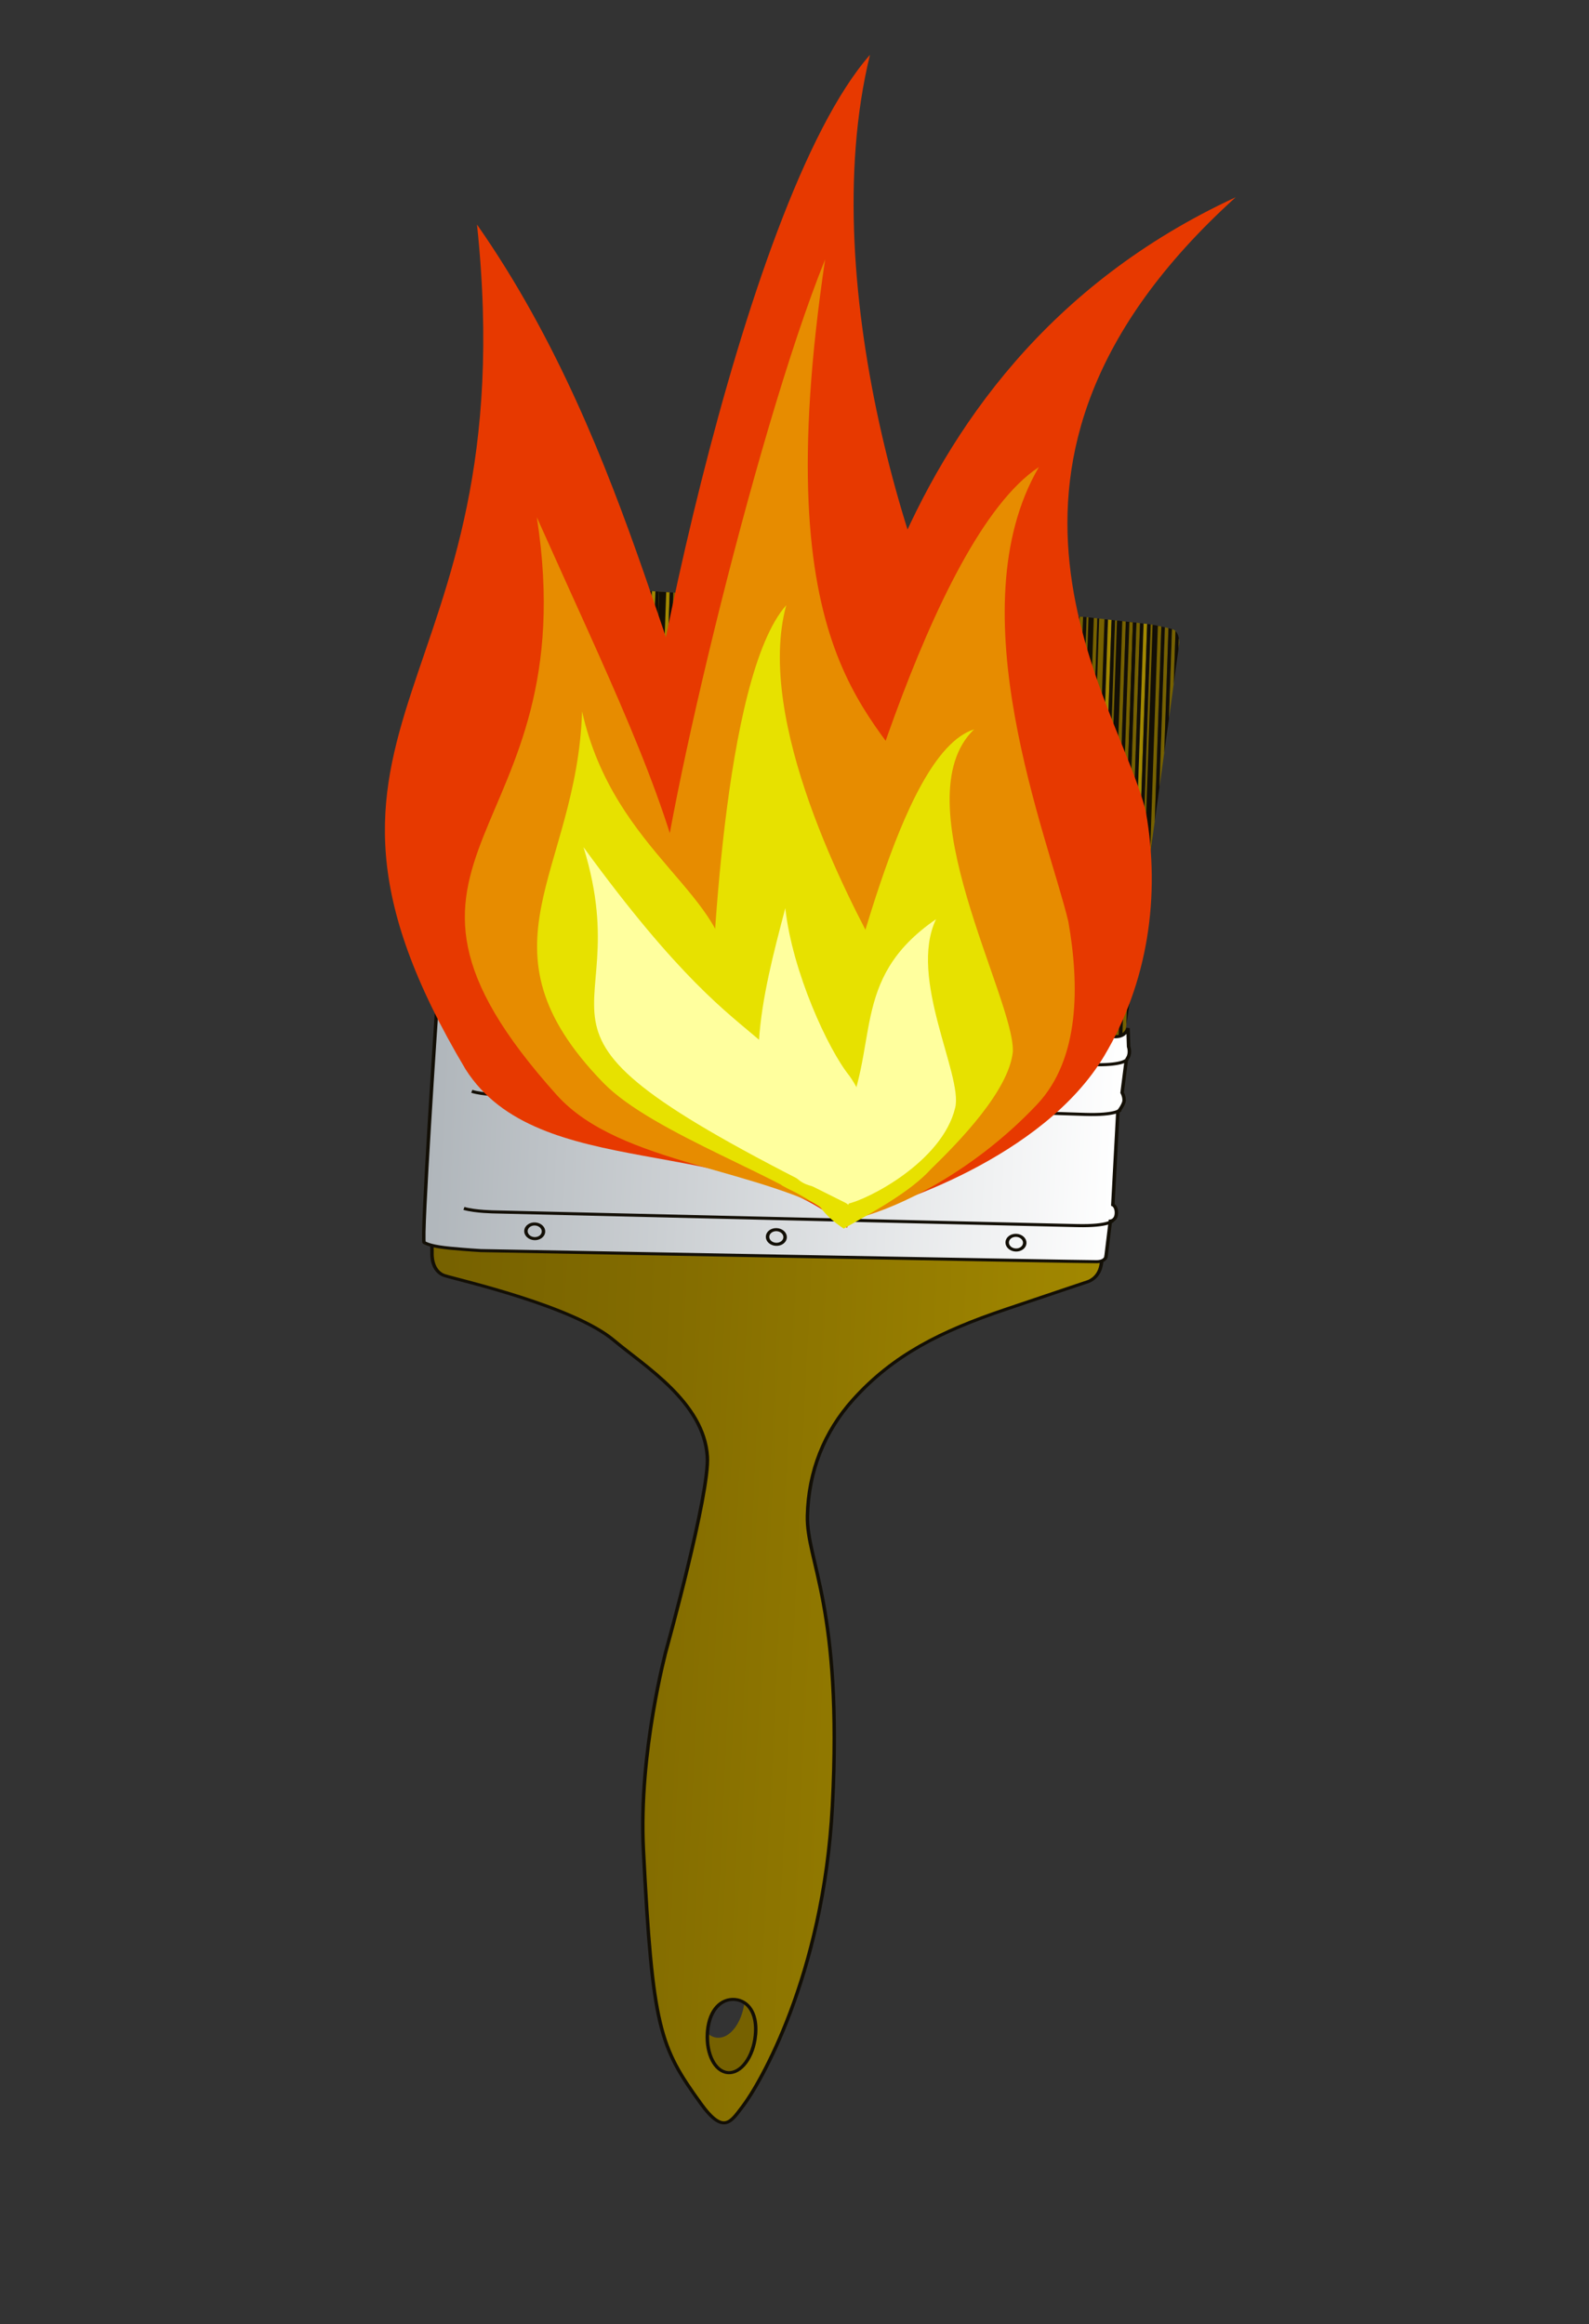 <?xml version="1.0"?><svg width="168.683" height="246.628" xmlns="http://www.w3.org/2000/svg" xmlns:xlink="http://www.w3.org/1999/xlink">
 <rect width="100%" height="100%" fill="#333333" stroke="none"/>
 <title>Flaming brush</title>
 <defs>
  <linearGradient id="linearGradient2165">
   <stop offset="0" id="stop2167" stop-opacity="0.579" stop-color="#b5c5cd"/>
   <stop offset="1" id="stop2169" stop-opacity="0.09" stop-color="#b5c5cd"/>
  </linearGradient>
  <symbol id="svg_39" viewBox="0 0 210.25 498.621" xmlns:xlink="http://www.w3.org/1999/xlink">
   <g id="svg_1">
    <g id="svg_2">
     <g id="svg_3">
      <defs>
       <path id="svg_38" d="m10,357.105l-1,11.5c0,0 -9,120.75 -9,121.75s0.5,3.75 2,4.25s6.5,1.25 6.5,1.25l18.75,1.25c0,0 26.75,0 29.5,-0.25s147.25,1.75 147.25,1.75s2.5,0.25 4.25,-1.25s2,-3.75 2,-6.25s-0.5,-18.25 -0.5,-18.25l-0.25,-1.25l-4,-116.25l-195.5,1.75z"/>
      </defs>
      <clipPath id="svg_37">
       <use id="svg_4" xlink:href="#svg_38"/>
      </clipPath>
      <g id="svg_5" clip-path="url(#svg_37)">
       <rect id="svg_6" x="183.189" y="353.921" transform="matrix(-1 0.018 -0.018 -1 412.906 851.854)" fill="none" width="39.075" height="147.623"/>
       <g id="svg_7">
        <polygon id="svg_8" fill="none" points="184.484,501.875 223.554,501.191 220.97,353.591 181.9,354.274      "/>
        <g id="svg_9">
         <polygon id="svg_10" fill="none" points="181.9,354.274 220.97,353.591 223.554,501.191 184.484,501.875       "/>
         <line id="svg_11" fill="none" stroke="#130F06" stroke-width="1" x1="223.051" y1="501.011" x2="220.471" y2="353.6"/>
         <line id="svg_12" fill="none" stroke="#766100" stroke-width="1" x1="222.022" y1="501.218" x2="219.442" y2="353.807"/>
         <line id="svg_13" fill="none" stroke="#130F06" stroke-width="1.999" x1="220.993" y1="501.047" x2="218.412" y2="353.636"/>
         <line id="svg_14" fill="none" stroke="#766100" stroke-width="1" x1="219.965" y1="501.254" x2="217.385" y2="353.843"/>
         <line id="svg_15" fill="none" stroke="#130F06" stroke-width="1" x1="218.936" y1="501.083" x2="216.354" y2="353.672"/>
         <line id="svg_16" fill="none" stroke="#766100" stroke-width="1.999" x1="217.908" y1="501.29" x2="215.328" y2="353.879"/>
         <line id="svg_17" fill="none" stroke="#130F06" stroke-width="1" x1="216.877" y1="501.119" x2="214.297" y2="353.708"/>
         <line id="svg_18" fill="none" stroke="#A28800" stroke-width="1" x1="215.851" y1="501.326" x2="213.27" y2="353.914"/>
         <line id="svg_19" fill="none" stroke="#130F06" stroke-width="1" x1="214.82" y1="501.155" x2="212.24" y2="353.743"/>
         <line id="svg_20" fill="none" stroke="#766100" stroke-width="1" x1="213.791" y1="501.362" x2="211.211" y2="353.95"/>
         <line id="svg_21" fill="none" stroke="#130F06" stroke-width="1.999" x1="212.763" y1="501.191" x2="210.183" y2="353.779"/>
         <line id="svg_22" fill="none" stroke="#766100" stroke-width="1" x1="211.733" y1="501.398" x2="209.153" y2="353.986"/>
         <line id="svg_23" fill="none" stroke="#130F06" stroke-width="2.999" x1="209.705" y1="501.244" x2="207.125" y2="353.833"/>
         <line id="svg_24" fill="none" stroke="#766100" stroke-width="1" x1="209.676" y1="501.434" x2="207.096" y2="354.022"/>
         <line id="svg_25" fill="none" stroke="#130F06" stroke-width="1" x1="208.646" y1="501.263" x2="206.066" y2="353.852"/>
         <line id="svg_26" fill="none" stroke="#766100" stroke-width="1" x1="207.619" y1="501.47" x2="205.039" y2="354.059"/>
         <line id="svg_27" fill="none" stroke="#130F06" stroke-width="1" x1="206.589" y1="501.299" x2="204.008" y2="353.888"/>
         <line id="svg_28" fill="none" stroke="#A28800" stroke-width="1" x1="205.562" y1="501.506" x2="202.981" y2="354.095"/>
         <line id="svg_29" fill="none" stroke="#130F06" stroke-width="1" x1="204.531" y1="501.335" x2="201.951" y2="353.924"/>
         <line id="svg_30" fill="none" stroke="#766100" stroke-width="1" x1="203.504" y1="501.542" x2="200.923" y2="354.131"/>
         <line id="svg_31" fill="none" stroke="#130F06" stroke-width="1.999" x1="202.474" y1="501.371" x2="199.894" y2="353.96"/>
         <line id="svg_32" fill="none" stroke="#766100" stroke-width="1" x1="201.446" y1="501.578" x2="198.865" y2="354.167"/>
         <line id="svg_33" fill="none" stroke="#130F06" stroke-width="1" x1="200.416" y1="501.407" x2="197.836" y2="353.996"/>
         <line id="svg_34" fill="none" stroke="#766100" stroke-width="1" x1="199.389" y1="501.614" x2="196.809" y2="354.203"/>
         <line id="svg_41" fill="none" stroke="#130F06" stroke-width="1" x1="198.358" y1="501.443" x2="195.778" y2="354.031"/>
         <line id="svg_42" fill="none" stroke="#766100" stroke-width="1" x1="197.331" y1="501.65" x2="194.751" y2="354.238"/>
         <line id="svg_43" fill="none" stroke="#130F06" stroke-width="1" x1="196.301" y1="501.479" x2="193.721" y2="354.067"/>
         <line id="svg_44" fill="none" stroke="#766100" stroke-width="1" x1="195.273" y1="501.687" x2="192.693" y2="354.274"/>
         <line id="svg_45" fill="none" stroke="#130F06" stroke-width="1.999" x1="194.243" y1="501.516" x2="191.663" y2="354.104"/>
         <line id="svg_46" fill="none" stroke="#766100" stroke-width="1" x1="193.215" y1="501.723" x2="190.635" y2="354.311"/>
         <line id="svg_47" fill="none" stroke="#130F06" stroke-width="1" x1="192.186" y1="501.551" x2="189.605" y2="354.14"/>
         <line id="svg_48" fill="none" stroke="#A28800" stroke-width="1" x1="191.157" y1="501.758" x2="188.576" y2="354.347"/>
         <line id="svg_49" fill="none" stroke="#130F06" stroke-width="1" x1="190.127" y1="501.587" x2="187.547" y2="354.176"/>
         <line id="svg_50" fill="none" stroke="#766100" stroke-width="1" x1="189.1" y1="501.794" x2="186.52" y2="354.383"/>
         <line id="svg_51" fill="none" stroke="#130F06" stroke-width="2.999" x1="188.069" y1="501.623" x2="185.489" y2="354.212"/>
         <line id="svg_52" fill="none" stroke="#A28800" stroke-width="1" x1="187.042" y1="501.83" x2="184.462" y2="354.419"/>
         <line id="svg_53" fill="none" stroke="#130F06" stroke-width="1" x1="186.012" y1="501.659" x2="183.432" y2="354.248"/>
         <line id="svg_54" fill="none" stroke="#766100" stroke-width="1" x1="184.984" y1="501.866" x2="182.404" y2="354.455"/>
        </g>
       </g>
      </g>
      <g id="svg_55" clip-path="url(#svg_37)">
       <rect id="svg_56" x="144.12" y="354.605" transform="matrix(-1 0.018 -0.018 -1 334.785 853.904)" fill="none" width="39.075" height="147.623"/>
       <g id="svg_57">
        <polygon id="svg_58" fill="none" points="145.415,502.559 184.484,501.875 181.9,354.274 142.831,354.958      "/>
        <g id="svg_59">
         <polygon id="svg_60" fill="none" points="142.831,354.958 181.9,354.274 184.484,501.875 145.415,502.559       "/>
         <line id="svg_61" fill="none" stroke="#130F06" stroke-width="1" x1="183.981" y1="501.694" x2="181.401" y2="354.283"/>
         <line id="svg_62" fill="none" stroke="#766100" stroke-width="1" x1="182.953" y1="501.901" x2="180.373" y2="354.49"/>
         <line id="svg_63" fill="none" stroke="#130F06" stroke-width="1.999" x1="181.924" y1="501.73" x2="179.343" y2="354.319"/>
         <line id="svg_64" fill="none" stroke="#766100" stroke-width="1" x1="180.896" y1="501.938" x2="178.315" y2="354.526"/>
         <line id="svg_65" fill="none" stroke="#130F06" stroke-width="1" x1="179.866" y1="501.767" x2="177.285" y2="354.355"/>
         <line id="svg_66" fill="none" stroke="#766100" stroke-width="1.999" x1="178.839" y1="501.974" x2="176.259" y2="354.562"/>
         <line id="svg_67" fill="none" stroke="#130F06" stroke-width="1" x1="177.808" y1="501.803" x2="175.228" y2="354.392"/>
         <line id="svg_68" fill="none" stroke="#A28800" stroke-width="1" x1="176.781" y1="502.01" x2="174.2" y2="354.598"/>
         <line id="svg_69" fill="none" stroke="#130F06" stroke-width="1" x1="175.751" y1="501.839" x2="173.171" y2="354.427"/>
         <line id="svg_70" fill="none" stroke="#766100" stroke-width="1" x1="174.722" y1="502.046" x2="172.142" y2="354.634"/>
         <line id="svg_71" fill="none" stroke="#130F06" stroke-width="1.999" x1="173.693" y1="501.875" x2="171.113" y2="354.463"/>
         <line id="svg_72" fill="none" stroke="#766100" stroke-width="1" x1="172.664" y1="502.082" x2="170.084" y2="354.67"/>
         <line id="svg_73" fill="none" stroke="#130F06" stroke-width="2.999" x1="170.636" y1="501.928" x2="168.056" y2="354.517"/>
         <line id="svg_74" fill="none" stroke="#766100" stroke-width="1" x1="170.606" y1="502.117" x2="168.026" y2="354.706"/>
         <line id="svg_75" fill="none" stroke="#130F06" stroke-width="1" x1="169.577" y1="501.946" x2="166.997" y2="354.535"/>
         <line id="svg_76" fill="none" stroke="#766100" stroke-width="1" x1="168.55" y1="502.153" x2="165.97" y2="354.742"/>
         <line id="svg_77" fill="none" stroke="#130F06" stroke-width="1" x1="167.52" y1="501.982" x2="164.938" y2="354.571"/>
         <line id="svg_78" fill="none" stroke="#A28800" stroke-width="1" x1="166.492" y1="502.189" x2="163.912" y2="354.778"/>
         <line id="svg_79" fill="none" stroke="#130F06" stroke-width="1" x1="165.462" y1="502.019" x2="162.882" y2="354.607"/>
         <line id="svg_80" fill="none" stroke="#766100" stroke-width="1" x1="164.435" y1="502.226" x2="161.854" y2="354.814"/>
         <line id="svg_81" fill="none" stroke="#130F06" stroke-width="1.999" x1="163.404" y1="502.055" x2="160.824" y2="354.644"/>
         <line id="svg_82" fill="none" stroke="#766100" stroke-width="1" x1="162.377" y1="502.262" x2="159.796" y2="354.851"/>
         <line id="svg_83" fill="none" stroke="#130F06" stroke-width="1" x1="161.347" y1="502.091" x2="158.767" y2="354.68"/>
         <line id="svg_84" fill="none" stroke="#766100" stroke-width="1" x1="160.319" y1="502.298" x2="157.739" y2="354.887"/>
         <line id="svg_85" fill="none" stroke="#130F06" stroke-width="1" x1="159.289" y1="502.127" x2="156.709" y2="354.715"/>
         <line id="svg_86" fill="none" stroke="#766100" stroke-width="1" x1="158.262" y1="502.334" x2="155.682" y2="354.922"/>
         <line id="svg_87" fill="none" stroke="#130F06" stroke-width="1" x1="157.231" y1="502.163" x2="154.651" y2="354.751"/>
         <line id="svg_88" fill="none" stroke="#766100" stroke-width="1" x1="156.204" y1="502.37" x2="153.624" y2="354.958"/>
         <line id="svg_89" fill="none" stroke="#130F06" stroke-width="1.999" x1="155.174" y1="502.199" x2="152.594" y2="354.787"/>
         <line id="svg_90" fill="none" stroke="#766100" stroke-width="1" x1="154.146" y1="502.406" x2="151.565" y2="354.994"/>
         <line id="svg_91" fill="none" stroke="#130F06" stroke-width="1" x1="153.116" y1="502.234" x2="150.536" y2="354.823"/>
         <line id="svg_92" fill="none" stroke="#A28800" stroke-width="1" x1="152.088" y1="502.441" x2="149.507" y2="355.03"/>
         <line id="svg_93" fill="none" stroke="#130F06" stroke-width="1" x1="151.058" y1="502.271" x2="148.478" y2="354.859"/>
         <line id="svg_94" fill="none" stroke="#766100" stroke-width="1" x1="150.03" y1="502.478" x2="147.45" y2="355.066"/>
         <line id="svg_95" fill="none" stroke="#130F06" stroke-width="2.999" x1="149" y1="502.307" x2="146.42" y2="354.896"/>
         <line id="svg_96" fill="none" stroke="#A28800" stroke-width="1" x1="147.973" y1="502.514" x2="145.393" y2="355.103"/>
         <line id="svg_97" fill="none" stroke="#130F06" stroke-width="1" x1="146.942" y1="502.343" x2="144.362" y2="354.932"/>
         <line id="svg_98" fill="none" stroke="#766100" stroke-width="1" x1="145.915" y1="502.55" x2="143.335" y2="355.139"/>
        </g>
       </g>
      </g>
      <g id="svg_99" clip-path="url(#svg_37)">
       <rect id="svg_100" x="105.051" y="355.288" transform="matrix(-1 0.018 -0.018 -1 256.665 855.955)" fill="none" width="39.075" height="147.623"/>
       <g id="svg_101">
        <polygon id="svg_102" fill="none" points="106.346,503.242 145.415,502.559 142.831,354.958 103.762,355.642      "/>
        <g id="svg_103">
         <polygon id="svg_104" fill="none" points="103.762,355.642 142.831,354.958 145.415,502.559 106.346,503.242       "/>
         <line id="svg_105" fill="none" stroke="#130F06" stroke-width="1" x1="144.912" y1="502.378" x2="142.332" y2="354.967"/>
         <line id="svg_106" fill="none" stroke="#766100" stroke-width="1" x1="143.884" y1="502.585" x2="141.304" y2="355.174"/>
         <line id="svg_107" fill="none" stroke="#130F06" stroke-width="1.999" x1="142.854" y1="502.414" x2="140.273" y2="355.003"/>
         <line id="svg_108" fill="none" stroke="#766100" stroke-width="1" x1="141.826" y1="502.621" x2="139.246" y2="355.21"/>
         <line id="svg_109" fill="none" stroke="#130F06" stroke-width="1" x1="140.797" y1="502.45" x2="138.216" y2="355.039"/>
         <line id="svg_110" fill="none" stroke="#766100" stroke-width="1.999" x1="139.77" y1="502.657" x2="137.189" y2="355.246"/>
         <line id="svg_111" fill="none" stroke="#130F06" stroke-width="1" x1="138.738" y1="502.486" x2="136.158" y2="355.075"/>
         <line id="svg_112" fill="none" stroke="#A28800" stroke-width="1" x1="137.712" y1="502.693" x2="135.131" y2="355.281"/>
         <line id="svg_113" fill="none" stroke="#130F06" stroke-width="1" x1="136.682" y1="502.522" x2="134.102" y2="355.11"/>
         <line id="svg_114" fill="none" stroke="#766100" stroke-width="1" x1="135.652" y1="502.729" x2="133.072" y2="355.317"/>
         <line id="svg_115" fill="none" stroke="#130F06" stroke-width="1.999" x1="134.624" y1="502.559" x2="132.044" y2="355.146"/>
         <line id="svg_116" fill="none" stroke="#766100" stroke-width="1" x1="133.595" y1="502.766" x2="131.015" y2="355.354"/>
         <line id="svg_117" fill="none" stroke="#130F06" stroke-width="2.999" x1="131.566" y1="502.611" x2="128.986" y2="355.2"/>
         <line id="svg_118" fill="none" stroke="#766100" stroke-width="1" x1="131.537" y1="502.801" x2="128.957" y2="355.39"/>
         <line id="svg_119" fill="none" stroke="#130F06" stroke-width="1" x1="130.508" y1="502.63" x2="127.928" y2="355.219"/>
         <line id="svg_120" fill="none" stroke="#766100" stroke-width="1" x1="129.48" y1="502.837" x2="126.9" y2="355.426"/>
         <line id="svg_121" fill="none" stroke="#130F06" stroke-width="1" x1="128.45" y1="502.666" x2="125.869" y2="355.255"/>
         <line id="svg_122" fill="none" stroke="#A28800" stroke-width="1" x1="127.423" y1="502.873" x2="124.843" y2="355.462"/>
         <line id="svg_123" fill="none" stroke="#130F06" stroke-width="1" x1="126.393" y1="502.702" x2="123.812" y2="355.291"/>
         <line id="svg_124" fill="none" stroke="#766100" stroke-width="1" x1="125.365" y1="502.909" x2="122.784" y2="355.498"/>
         <line id="svg_125" fill="none" stroke="#130F06" stroke-width="1.999" x1="124.335" y1="502.738" x2="121.755" y2="355.327"/>
         <line id="svg_126" fill="none" stroke="#766100" stroke-width="1" x1="123.308" y1="502.945" x2="120.727" y2="355.534"/>
         <line id="svg_127" fill="none" stroke="#130F06" stroke-width="1" x1="122.277" y1="502.774" x2="119.697" y2="355.363"/>
         <line id="svg_128" fill="none" stroke="#766100" stroke-width="1" x1="121.25" y1="502.981" x2="118.67" y2="355.57"/>
         <line id="svg_129" fill="none" stroke="#130F06" stroke-width="1" x1="120.22" y1="502.811" x2="117.64" y2="355.398"/>
         <line id="svg_130" fill="none" stroke="#766100" stroke-width="1" x1="119.192" y1="503.018" x2="116.612" y2="355.605"/>
         <line id="svg_131" fill="none" stroke="#130F06" stroke-width="1" x1="118.162" y1="502.847" x2="115.582" y2="355.435"/>
         <line id="svg_132" fill="none" stroke="#766100" stroke-width="1" x1="117.135" y1="503.054" x2="114.555" y2="355.642"/>
         <line id="svg_133" fill="none" stroke="#130F06" stroke-width="1.999" x1="116.104" y1="502.883" x2="113.524" y2="355.471"/>
         <line id="svg_134" fill="none" stroke="#766100" stroke-width="1" x1="115.076" y1="503.09" x2="112.496" y2="355.678"/>
         <line id="svg_135" fill="none" stroke="#130F06" stroke-width="1" x1="114.047" y1="502.918" x2="111.467" y2="355.507"/>
         <line id="svg_136" fill="none" stroke="#A28800" stroke-width="1" x1="113.019" y1="503.125" x2="110.438" y2="355.714"/>
         <line id="svg_137" fill="none" stroke="#130F06" stroke-width="1" x1="111.988" y1="502.954" x2="109.408" y2="355.543"/>
         <line id="svg_138" fill="none" stroke="#766100" stroke-width="1" x1="110.961" y1="503.161" x2="108.381" y2="355.75"/>
         <line id="svg_139" fill="none" stroke="#130F06" stroke-width="2.999" x1="109.931" y1="502.99" x2="107.351" y2="355.579"/>
         <line id="svg_140" fill="none" stroke="#A28800" stroke-width="1" x1="108.903" y1="503.197" x2="106.323" y2="355.786"/>
         <line id="svg_141" fill="none" stroke="#130F06" stroke-width="1" x1="107.873" y1="503.026" x2="105.292" y2="355.615"/>
         <line id="svg_142" fill="none" stroke="#766100" stroke-width="1" x1="106.846" y1="503.233" x2="104.266" y2="355.822"/>
        </g>
       </g>
      </g>
      <g id="svg_143" clip-path="url(#svg_37)">
       <rect id="svg_144" x="65.982" y="355.973" transform="matrix(-1 0.018 -0.018 -1 178.545 858.007)" fill="none" width="39.075" height="147.623"/>
       <g id="svg_145">
        <polygon id="svg_146" fill="none" points="67.277,503.927 106.346,503.243 103.763,355.643 64.693,356.326      "/>
        <g id="svg_147">
         <polygon id="svg_148" fill="none" points="64.693,356.326 103.763,355.643 106.346,503.243 67.277,503.927       "/>
         <line id="svg_149" fill="none" stroke="#130F06" stroke-width="1" x1="105.843" y1="503.062" x2="103.263" y2="355.651"/>
         <line id="svg_150" fill="none" stroke="#766100" stroke-width="1" x1="104.815" y1="503.27" x2="102.235" y2="355.858"/>
         <line id="svg_151" fill="none" stroke="#130F06" stroke-width="1.999" x1="103.785" y1="503.099" x2="101.205" y2="355.688"/>
         <line id="svg_152" fill="none" stroke="#766100" stroke-width="1" x1="102.757" y1="503.306" x2="100.177" y2="355.895"/>
         <line id="svg_153" fill="none" stroke="#130F06" stroke-width="1" x1="101.728" y1="503.135" x2="99.147" y2="355.724"/>
         <line id="svg_154" fill="none" stroke="#766100" stroke-width="1.999" x1="100.7" y1="503.342" x2="98.12" y2="355.931"/>
         <line id="svg_155" fill="none" stroke="#130F06" stroke-width="1" x1="99.67" y1="503.171" x2="97.09" y2="355.76"/>
         <line id="svg_156" fill="none" stroke="#A28800" stroke-width="1" x1="98.643" y1="503.378" x2="96.062" y2="355.967"/>
         <line id="svg_157" fill="none" stroke="#130F06" stroke-width="1" x1="97.613" y1="503.207" x2="95.033" y2="355.795"/>
         <line id="svg_158" fill="none" stroke="#766100" stroke-width="1" x1="96.584" y1="503.414" x2="94.004" y2="356.002"/>
         <line id="svg_159" fill="none" stroke="#130F06" stroke-width="1.999" x1="95.555" y1="503.243" x2="92.975" y2="355.831"/>
         <line id="svg_160" fill="none" stroke="#766100" stroke-width="1" x1="94.526" y1="503.45" x2="91.946" y2="356.038"/>
         <line id="svg_161" fill="none" stroke="#130F06" stroke-width="2.999" x1="92.498" y1="503.296" x2="89.917" y2="355.885"/>
         <line id="svg_162" fill="none" stroke="#766100" stroke-width="1" x1="92.469" y1="503.485" x2="89.888" y2="356.074"/>
         <line id="svg_163" fill="none" stroke="#130F06" stroke-width="1" x1="91.438" y1="503.314" x2="88.858" y2="355.903"/>
         <line id="svg_164" fill="none" stroke="#766100" stroke-width="1" x1="90.412" y1="503.521" x2="87.831" y2="356.11"/>
         <line id="svg_165" fill="none" stroke="#130F06" stroke-width="1" x1="89.381" y1="503.351" x2="86.801" y2="355.939"/>
         <line id="svg_166" fill="none" stroke="#A28800" stroke-width="1" x1="88.354" y1="503.558" x2="85.773" y2="356.146"/>
         <line id="svg_167" fill="none" stroke="#130F06" stroke-width="1" x1="87.324" y1="503.387" x2="84.744" y2="355.976"/>
         <line id="svg_168" fill="none" stroke="#766100" stroke-width="1" x1="86.296" y1="503.594" x2="83.716" y2="356.183"/>
         <line id="svg_169" fill="none" stroke="#130F06" stroke-width="1.999" x1="85.266" y1="503.423" x2="82.686" y2="356.012"/>
         <line id="svg_170" fill="none" stroke="#766100" stroke-width="1" x1="84.238" y1="503.63" x2="81.658" y2="356.219"/>
         <line id="svg_171" fill="none" stroke="#130F06" stroke-width="1" x1="83.208" y1="503.459" x2="80.628" y2="356.048"/>
         <line id="svg_172" fill="none" stroke="#766100" stroke-width="1" x1="82.181" y1="503.666" x2="79.601" y2="356.255"/>
         <line id="svg_173" fill="none" stroke="#130F06" stroke-width="1" x1="81.151" y1="503.495" x2="78.57" y2="356.084"/>
         <line id="svg_174" fill="none" stroke="#766100" stroke-width="1" x1="80.124" y1="503.702" x2="77.543" y2="356.29"/>
         <line id="svg_175" fill="none" stroke="#130F06" stroke-width="1" x1="79.093" y1="503.531" x2="76.513" y2="356.119"/>
         <line id="svg_176" fill="none" stroke="#766100" stroke-width="1" x1="78.066" y1="503.738" x2="75.485" y2="356.326"/>
         <line id="svg_177" fill="none" stroke="#130F06" stroke-width="1.999" x1="77.036" y1="503.567" x2="74.456" y2="356.155"/>
         <line id="svg_178" fill="none" stroke="#766100" stroke-width="1" x1="76.007" y1="503.774" x2="73.427" y2="356.362"/>
         <line id="svg_179" fill="none" stroke="#130F06" stroke-width="1" x1="74.978" y1="503.603" x2="72.398" y2="356.191"/>
         <line id="svg_180" fill="none" stroke="#A28800" stroke-width="1" x1="73.949" y1="503.81" x2="71.369" y2="356.398"/>
         <line id="svg_181" fill="none" stroke="#130F06" stroke-width="1" x1="72.919" y1="503.639" x2="70.339" y2="356.228"/>
         <line id="svg_182" fill="none" stroke="#766100" stroke-width="1" x1="71.892" y1="503.846" x2="69.312" y2="356.435"/>
         <line id="svg_183" fill="none" stroke="#130F06" stroke-width="2.999" x1="70.862" y1="503.675" x2="68.281" y2="356.264"/>
         <line id="svg_184" fill="none" stroke="#A28800" stroke-width="1" x1="69.834" y1="503.882" x2="67.254" y2="356.471"/>
         <line id="svg_185" fill="none" stroke="#130F06" stroke-width="1" x1="68.804" y1="503.711" x2="66.224" y2="356.3"/>
         <line id="svg_186" fill="none" stroke="#766100" stroke-width="1" x1="67.777" y1="503.918" x2="65.197" y2="356.507"/>
        </g>
       </g>
      </g>
      <g id="svg_187" clip-path="url(#svg_37)">
       <rect id="svg_188" x="26.913" y="356.657" transform="matrix(-1 0.018 -0.018 -1 100.424 860.058)" fill="none" width="39.075" height="147.623"/>
       <g id="svg_189">
        <polygon id="svg_190" fill="none" points="28.208,504.61 67.277,503.927 64.693,356.326 25.624,357.01      "/>
        <g id="svg_191">
         <polygon id="svg_192" fill="none" points="25.624,357.01 64.693,356.326 67.277,503.927 28.208,504.61       "/>
         <line id="svg_193" fill="none" stroke="#130F06" stroke-width="1" x1="66.773" y1="503.746" x2="64.193" y2="356.335"/>
         <line id="svg_194" fill="none" stroke="#766100" stroke-width="1" x1="65.746" y1="503.953" x2="63.166" y2="356.542"/>
         <line id="svg_195" fill="none" stroke="#130F06" stroke-width="1.999" x1="64.716" y1="503.782" x2="62.136" y2="356.371"/>
         <line id="svg_196" fill="none" stroke="#766100" stroke-width="1" x1="63.688" y1="503.989" x2="61.108" y2="356.578"/>
         <line id="svg_197" fill="none" stroke="#130F06" stroke-width="1" x1="62.658" y1="503.818" x2="60.078" y2="356.407"/>
         <line id="svg_198" fill="none" stroke="#766100" stroke-width="1.999" x1="61.631" y1="504.025" x2="59.051" y2="356.614"/>
         <line id="svg_199" fill="none" stroke="#130F06" stroke-width="1" x1="60.601" y1="503.854" x2="58.021" y2="356.443"/>
         <line id="svg_200" fill="none" stroke="#A28800" stroke-width="1" x1="59.573" y1="504.062" x2="56.993" y2="356.65"/>
         <line id="svg_201" fill="none" stroke="#130F06" stroke-width="1" x1="58.543" y1="503.891" x2="55.963" y2="356.479"/>
         <line id="svg_202" fill="none" stroke="#766100" stroke-width="1" x1="57.515" y1="504.098" x2="54.935" y2="356.686"/>
         <line id="svg_203" fill="none" stroke="#130F06" stroke-width="1.999" x1="56.486" y1="503.927" x2="53.905" y2="356.515"/>
         <line id="svg_204" fill="none" stroke="#766100" stroke-width="1" x1="55.457" y1="504.134" x2="52.877" y2="356.722"/>
         <line id="svg_205" fill="none" stroke="#130F06" stroke-width="2.999" x1="53.428" y1="503.979" x2="50.848" y2="356.568"/>
         <line id="svg_206" fill="none" stroke="#766100" stroke-width="1" x1="53.399" y1="504.169" x2="50.819" y2="356.758"/>
         <line id="svg_207" fill="none" stroke="#130F06" stroke-width="1" x1="52.369" y1="503.998" x2="49.789" y2="356.587"/>
         <line id="svg_208" fill="none" stroke="#766100" stroke-width="1" x1="51.342" y1="504.205" x2="48.762" y2="356.794"/>
         <line id="svg_209" fill="none" stroke="#130F06" stroke-width="1" x1="50.312" y1="504.034" x2="47.731" y2="356.623"/>
         <line id="svg_210" fill="none" stroke="#A28800" stroke-width="1" x1="49.284" y1="504.241" x2="46.704" y2="356.83"/>
         <line id="svg_211" fill="none" stroke="#130F06" stroke-width="1" x1="48.254" y1="504.07" x2="45.674" y2="356.659"/>
         <line id="svg_212" fill="none" stroke="#766100" stroke-width="1" x1="47.227" y1="504.277" x2="44.646" y2="356.866"/>
         <line id="svg_213" fill="none" stroke="#130F06" stroke-width="1.999" x1="46.197" y1="504.106" x2="43.617" y2="356.695"/>
         <line id="svg_214" fill="none" stroke="#766100" stroke-width="1" x1="45.169" y1="504.313" x2="42.589" y2="356.902"/>
         <line id="svg_215" fill="none" stroke="#130F06" stroke-width="1" x1="44.139" y1="504.143" x2="41.559" y2="356.731"/>
         <line id="svg_216" fill="none" stroke="#766100" stroke-width="1" x1="43.112" y1="504.35" x2="40.532" y2="356.938"/>
         <line id="svg_217" fill="none" stroke="#130F06" stroke-width="1" x1="42.082" y1="504.179" x2="39.501" y2="356.768"/>
         <line id="svg_218" fill="none" stroke="#766100" stroke-width="1" x1="41.054" y1="504.386" x2="38.474" y2="356.974"/>
         <line id="svg_219" fill="none" stroke="#130F06" stroke-width="1" x1="40.023" y1="504.215" x2="37.443" y2="356.803"/>
         <line id="svg_220" fill="none" stroke="#766100" stroke-width="1" x1="38.997" y1="504.422" x2="36.416" y2="357.01"/>
         <line id="svg_221" fill="none" stroke="#130F06" stroke-width="1.999" x1="37.966" y1="504.251" x2="35.386" y2="356.839"/>
         <line id="svg_222" fill="none" stroke="#766100" stroke-width="1" x1="36.938" y1="504.458" x2="34.357" y2="357.046"/>
         <line id="svg_223" fill="none" stroke="#130F06" stroke-width="1" x1="35.909" y1="504.286" x2="33.329" y2="356.875"/>
         <line id="svg_224" fill="none" stroke="#A28800" stroke-width="1" x1="34.88" y1="504.493" x2="32.3" y2="357.082"/>
         <line id="svg_225" fill="none" stroke="#130F06" stroke-width="1" x1="33.85" y1="504.322" x2="31.27" y2="356.911"/>
         <line id="svg_226" fill="none" stroke="#766100" stroke-width="1" x1="32.823" y1="504.529" x2="30.243" y2="357.118"/>
         <line id="svg_227" fill="none" stroke="#130F06" stroke-width="2.999" x1="31.792" y1="504.358" x2="29.212" y2="356.947"/>
         <line id="svg_228" fill="none" stroke="#A28800" stroke-width="1" x1="30.765" y1="504.565" x2="28.185" y2="357.154"/>
         <line id="svg_229" fill="none" stroke="#130F06" stroke-width="1" x1="29.735" y1="504.395" x2="27.154" y2="356.983"/>
         <line id="svg_230" fill="none" stroke="#766100" stroke-width="1" x1="28.708" y1="504.602" x2="26.127" y2="357.19"/>
        </g>
       </g>
      </g>
      <g id="svg_231" clip-path="url(#svg_37)">
       <rect id="svg_232" x="-12.157" y="357.34" transform="matrix(-1 0.018 -0.018 -1 22.304 862.109)" fill="none" width="39.075" height="147.623"/>
       <g id="svg_233">
        <polygon id="svg_234" fill="none" points="-10.862,505.294 28.208,504.61 25.624,357.01 -13.445,357.693      "/>
        <g id="svg_235">
         <polygon id="svg_236" fill="none" points="-13.445,357.693 25.624,357.01 28.208,504.61 -10.862,505.294       "/>
         <line id="svg_237" fill="none" stroke="#130F06" stroke-width="1" x1="27.704" y1="504.43" x2="25.124" y2="357.019"/>
         <line id="svg_238" fill="none" stroke="#766100" stroke-width="1" x1="26.677" y1="504.637" x2="24.096" y2="357.226"/>
         <line id="svg_239" fill="none" stroke="#130F06" stroke-width="1.999" x1="25.646" y1="504.466" x2="23.066" y2="357.055"/>
         <line id="svg_240" fill="none" stroke="#766100" stroke-width="1" x1="24.619" y1="504.673" x2="22.039" y2="357.262"/>
         <line id="svg_241" fill="none" stroke="#130F06" stroke-width="1" x1="23.589" y1="504.502" x2="21.009" y2="357.091"/>
         <line id="svg_242" fill="none" stroke="#766100" stroke-width="1.999" x1="22.562" y1="504.709" x2="19.981" y2="357.298"/>
         <line id="svg_243" fill="none" stroke="#130F06" stroke-width="1" x1="21.531" y1="504.538" x2="18.951" y2="357.127"/>
         <line id="svg_244" fill="none" stroke="#A28800" stroke-width="1" x1="20.504" y1="504.745" x2="17.924" y2="357.334"/>
         <line id="svg_245" fill="none" stroke="#130F06" stroke-width="1" x1="19.474" y1="504.574" x2="16.894" y2="357.162"/>
         <line id="svg_246" fill="none" stroke="#766100" stroke-width="1" x1="18.445" y1="504.781" x2="15.865" y2="357.369"/>
         <line id="svg_247" fill="none" stroke="#130F06" stroke-width="1.999" x1="17.417" y1="504.61" x2="14.836" y2="357.198"/>
         <line id="svg_248" fill="none" stroke="#766100" stroke-width="1" x1="16.388" y1="504.817" x2="13.808" y2="357.405"/>
         <line id="svg_249" fill="none" stroke="#130F06" stroke-width="2.999" x1="14.359" y1="504.663" x2="11.779" y2="357.252"/>
         <line id="svg_250" fill="none" stroke="#766100" stroke-width="1" x1="14.33" y1="504.853" x2="11.75" y2="357.441"/>
         <line id="svg_251" fill="none" stroke="#130F06" stroke-width="1" x1="13.3" y1="504.682" x2="10.72" y2="357.271"/>
         <line id="svg_252" fill="none" stroke="#766100" stroke-width="1" x1="12.273" y1="504.889" x2="9.692" y2="357.478"/>
         <line id="svg_253" fill="none" stroke="#130F06" stroke-width="1" x1="11.242" y1="504.718" x2="8.662" y2="357.307"/>
         <line id="svg_254" fill="none" stroke="#A28800" stroke-width="1" x1="10.215" y1="504.925" x2="7.635" y2="357.514"/>
         <line id="svg_255" fill="none" stroke="#130F06" stroke-width="1" x1="9.185" y1="504.754" x2="6.605" y2="357.343"/>
         <line id="svg_256" fill="none" stroke="#766100" stroke-width="1" x1="8.157" y1="504.961" x2="5.577" y2="357.55"/>
         <line id="svg_257" fill="none" stroke="#130F06" stroke-width="1.999" x1="7.127" y1="504.79" x2="4.547" y2="357.379"/>
         <line id="svg_258" fill="none" stroke="#766100" stroke-width="1" x1="6.1" y1="504.997" x2="3.52" y2="357.586"/>
         <line id="svg_259" fill="none" stroke="#130F06" stroke-width="1" x1="5.07" y1="504.826" x2="2.489" y2="357.415"/>
         <line id="svg_260" fill="none" stroke="#766100" stroke-width="1" x1="4.042" y1="505.033" x2="1.462" y2="357.622"/>
         <line id="svg_261" fill="none" stroke="#130F06" stroke-width="1" x1="3.012" y1="504.862" x2="0.432" y2="357.451"/>
         <line id="svg_262" fill="none" stroke="#766100" stroke-width="1" x1="1.985" y1="505.069" x2="-0.596" y2="357.657"/>
         <line id="svg_263" fill="none" stroke="#130F06" stroke-width="1" x1="0.954" y1="504.898" x2="-1.626" y2="357.486"/>
         <line id="svg_264" fill="none" stroke="#766100" stroke-width="1" x1="-0.073" y1="505.105" x2="-2.653" y2="357.693"/>
         <line id="svg_265" fill="none" stroke="#130F06" stroke-width="1.999" x1="-1.103" y1="504.935" x2="-3.683" y2="357.522"/>
         <line id="svg_266" fill="none" stroke="#766100" stroke-width="1" x1="-2.132" y1="505.142" x2="-4.712" y2="357.729"/>
         <line id="svg_267" fill="none" stroke="#130F06" stroke-width="1" x1="-3.161" y1="504.97" x2="-5.741" y2="357.559"/>
         <line id="svg_268" fill="none" stroke="#A28800" stroke-width="1" x1="-4.189" y1="505.177" x2="-6.77" y2="357.766"/>
         <line id="svg_269" fill="none" stroke="#130F06" stroke-width="1" x1="-5.219" y1="505.006" x2="-7.799" y2="357.595"/>
         <line id="svg_270" fill="none" stroke="#766100" stroke-width="1" x1="-6.247" y1="505.213" x2="-8.827" y2="357.802"/>
         <line id="svg_271" fill="none" stroke="#130F06" stroke-width="2.999" x1="-7.277" y1="505.042" x2="-9.857" y2="357.631"/>
         <line id="svg_272" fill="none" stroke="#A28800" stroke-width="1" x1="-8.304" y1="505.249" x2="-10.884" y2="357.838"/>
         <line id="svg_273" fill="none" stroke="#130F06" stroke-width="1" x1="-9.334" y1="505.078" x2="-11.915" y2="357.667"/>
         <line id="svg_274" fill="none" stroke="#766100" stroke-width="1" x1="-10.362" y1="505.285" x2="-12.942" y2="357.874"/>
        </g>
       </g>
      </g>
     </g>
    </g>
    <g id="svg_275">
     <path id="svg_276" fill="#766100" d="m111.355,28.1c1.033,0.037 1.992,0.507 2.846,1.298c0.037,-6.827 -2.774,-12.351 -6.463,-12.481c-3.819,-0.136 -7.122,5.561 -7.376,12.724c-0.188,5.274 1.333,8.781 3.672,10.322c0.478,-6.751 3.657,-11.993 7.321,-11.863z"/>
     <g id="svg_277">
      <path id="svg_278" fill="none" d="m106.818,40.855c3.82,0.136 7.123,-3.561 7.377,-10.724c0.009,-0.248 0.005,-0.49 0.006,-0.734c0.037,-6.827 -2.774,-12.351 -6.463,-12.481c-3.819,-0.136 -7.122,5.561 -7.376,12.724c-0.188,5.274 1.333,8.781 3.672,10.322c0.837,0.552 1.777,0.858 2.784,0.893z"/>
      <linearGradient id="svg_36" x1="-0.001" y1="0.5" x2="1" y2="0.5">
       <stop offset="0" stop-color="#A28800"/>
       <stop offset="0.648" stop-color="#836C00"/>
       <stop offset="1" stop-color="#766100"/>
      </linearGradient>
      <path id="svg_279" fill="url(#svg_36)" stroke="#130F06" d="m205.52,278.415c0,0 0,-5.837 -4.086,-7.004s-37.354,-7.588 -49.61,-18.095c-8.925,-7.648 -26.849,-18.484 -28.664,-36.214c-1.235,-12.056 8.817,-63.592 8.817,-63.592s6.416,-33.901 3.502,-65.371c-5.406,-58.415 -7.834,-64.011 -20.429,-81.713c-7.175,-10.085 -9.008,-5.373 -12.257,0c-4.127,6.824 -21.102,43.33 -21.012,99.224c0.104,65.084 11.276,79.055 11.673,93.971c0.385,14.461 -3.495,27.61 -11.392,38.679c-10.852,15.212 -24.212,23.774 -42.306,31.945c-18.094,8.171 -23.346,10.505 -23.346,10.505s-2.918,1.167 -3.502,5.253s0,10.506 0,10.506l193.195,-7.004l-0.583,-11.09zm-105.158,-248.774c0.254,-7.163 3.557,-12.859 7.376,-12.724c3.688,0.13 6.5,5.654 6.463,12.481c-0.001,0.244 0.003,0.486 -0.006,0.734c-0.254,7.163 -3.557,10.859 -7.377,10.724c-1.008,-0.036 -1.947,-0.342 -2.785,-0.893c-2.338,-1.541 -3.859,-5.048 -3.671,-10.322l0,0z"/>
     </g>
    </g>
    <linearGradient id="svg_35" x1="-0" y1="0.5" x2="1" y2="0.5">
     <stop offset="0" stop-color="#FFFFFF"/>
     <stop offset="1" stop-color="#B0B6BB"/>
    </linearGradient>
    <path id="svg_280" fill="url(#svg_35)" stroke="#130F06" d="m11.58,289.271c0,0 0,-1.625 2.553,-1.856c2.553,-0.231 177.328,-7.194 177.328,-7.194s3.714,0 8.82,0.231c5.105,0.231 6.73,0.929 7.658,1.394c0.93,0.463 0,76.129 0,76.129l-1.394,1.161c0,0 -5.803,-3.019 -9.979,-2.786c-4.176,0.233 -9.053,0.232 -12.998,0.232c-3.944,0 -171.292,4.41 -171.292,4.41s-1.392,0.001 -2.321,0.929c-0.929,0.928 -1.161,2.089 -1.161,2.089l-0.464,-6.035c0,0 -0.696,-1.854 0,-3.479c0.696,-1.625 0.464,-0.929 0.464,-0.929l0.696,-10.679c0,0 -0.696,-1.16 -0.696,-2.553s1.625,-3.946 1.625,-3.946l0,-30.173c0,0 -1.161,-0.466 -1.161,-2.786s1.625,-2.553 1.625,-2.553l0.697,-11.606l-0,0z"/>
    <path id="svg_281" fill="none" stroke="#130F06" d="m8.795,353.562c0,0 1.161,-1.856 9.98,-2.09c8.819,-0.23 167.812,-3.943 167.812,-3.943s5.802,-0.231 9.052,0.694"/>
    <path id="svg_282" fill="none" stroke="#130F06" d="m9.739,337.255c0,0 1.161,-1.855 9.98,-2.089c8.819,-0.232 167.812,-3.945 167.812,-3.945s5.801,-0.229 9.051,0.696"/>
    <path id="svg_283" fill="none" stroke="#130F06" d="m10.252,301.025c0,0 1.14,-1.871 9.957,-2.197c8.817,-0.327 167.76,-5.766 167.76,-5.766s5.799,-0.293 9.059,0.6"/>
    <ellipse id="svg_284" fill="none" stroke="#130F06" cx="37.697" cy="292.193" rx="2.533" ry="2.392"/>
    <ellipse id="svg_285" fill="none" stroke="#130F06" cx="106.718" cy="289.837" rx="2.533" ry="2.392"/>
    <ellipse id="svg_286" fill="none" stroke="#130F06" cx="176.314" cy="287.449" rx="2.533" ry="2.392"/>
   </g>
  </symbol>
 </defs>
 <g>
  <title>Layer 1</title>
  <use id="svg_40" xlink:href="#svg_39" transform="rotate(-176.916 82.4 144.454) matrix(0.745 0 0 0.658 -99.81 -512.341)" y="874.826" x="160.382"/>
  <g id="layer1">
   <g id="g3633" transform="matrix(0.349 0.014 -0.014 0.349 88.067 -90.043)">
    <path id="path2043" d="m-87.174,586.663c-67.992,-104.383 14.106,-113.705 -6.836,-256.61c51.357,67.417 65.696,150.111 87.256,174.57c14.88,19.209 22.219,42.395 20.218,66.217c-0.202,18.854 23.625,41.698 17.11,59.3c-34.644,-27.749 -94.233,-9.662 -117.749,-43.478l0,0z" stroke-width="1pt" fill-rule="evenodd" fill="#e73900"/>
    <path id="path2041" d="m15.653,617.143c0.393,-19.99 -23.796,-28.662 -33.526,-44.274c-16.115,-11.925 -21.219,-30.487 -21.575,-48.766c-1.31,-29.234 24.748,-203.543 62.711,-250.356c-14.548,71.886 21.569,167.642 43.883,199.321c15.1,24.614 20.776,52.953 15.337,80.838c-2.672,22.247 -21.101,35.615 -31.071,55.569c-9.973,12.017 -23.544,13.155 -35.76,7.669z" stroke-width="1pt" fill-rule="evenodd" fill="#e73900"/>
    <path id="path2063" d="m29.433,626.922c5.787,-17.367 -5.665,-44.895 -9.271,-61.002c-9.783,-14.504 -8.838,-32.016 -4.126,-48.078c6.937,-25.875 8.082,-147.981 120.025,-205.322c-86.818,85.183 -29.17,154.411 -19.772,187.745c5.49,25.333 2.684,51.737 -9.697,74.52c-17.094,31.454 -62.733,48.789 -77.159,52.136z" stroke-width="1pt" fill-rule="evenodd" fill="#e73900"/>
    <path id="path1305" d="m10.988,616.742c0.297,-16.32 -17.999,-23.4 -25.359,-36.145c-12.189,-9.735 -16.05,-24.889 -16.319,-39.812c-0.991,-23.866 23.326,-150.046 42.827,-204.387c-13.307,123.179 20.921,136.861 37.799,162.723c11.421,20.094 15.715,43.23 11.601,65.995c-2.021,18.162 -10.734,34.717 -18.275,51.007c-7.543,9.81 -23.035,5.099 -32.274,0.62z" stroke-width="1pt" fill-rule="evenodd" fill="#e78c00"/>
    <path id="path2061" d="m-59.165,593.356c-69.841,-71.705 6.257,-76.698 -13.112,-175.175c23.003,46.417 42.078,81.286 50.454,114.244c12.395,11.638 55.225,82.683 52.658,95.564c-26.992,-15.367 -69.89,-13.986 -90,-34.633z" stroke-width="1pt" fill-rule="evenodd" fill="#e78c00"/>
    <path id="path2051" d="m-45.218,589.038c-41.778,-39.659 -10.578,-62.945 -10.952,-112.48c11.549,43.353 48.08,54.035 47.611,80.078c6.035,7.79 37.634,63.345 34.992,70.483c-14.05,-11.254 -55.822,-23.055 -71.651,-38.081z" stroke-width="1pt" fill-rule="evenodd" fill="#e7e100"/>
    <path id="path2045" d="m21.936,583.693c-7.34,-10.882 -6.631,-24.022 -3.095,-36.073c5.205,-19.414 28.071,-127.324 60.738,-150.795c-23.591,44.36 7.43,112.596 14.481,137.607c4.119,19.007 5.272,41.49 -7.276,55.912c-18.955,21.787 -42.882,34.475 -56.29,37.517c-8.524,5.982 -5.852,-32.084 -8.558,-44.169z" stroke-width="1pt" fill-rule="evenodd" fill="#e78c00"/>
    <path id="path1310" d="m10.134,617.937c0.59,-9.984 -10.435,-14.776 -14.623,-22.764c-7.219,-6.265 -9.205,-15.639 -8.996,-24.783c-0.01,-14.637 -0.51,-105.876 18.026,-128.558c-8.204,35.656 22.691,88.808 32.379,105.064c6.49,12.588 8.541,26.86 5.453,40.695c-1.691,11.069 -7.44,20.987 -12.463,30.773c-4.863,5.818 -14.231,2.546 -19.776,-0.427z" stroke-width="1pt" fill-rule="evenodd" fill="#e7e100"/>
    <path id="path2047" d="m18.952,619.212c4.746,-6.95 -1.138,-15.179 -0.704,-22.755c-2.499,-7.645 0.124,-15.27 4.23,-21.778c6.326,-10.568 17.442,-89.101 40.633,-97.45c-21.349,22.183 15.724,81.495 15.681,97.418c-0.763,11.893 -15.23,27.967 -23.445,36.615c-6.01,7.257 -17.905,14.231 -25.764,19.119c-6.027,-3.664 -7.917,-6.623 -10.632,-11.168z" stroke-width="1pt" fill-rule="evenodd" fill="#e7e100"/>
    <path id="path2049" d="m10.951,611.264c-14.756,-23.241 -9.282,-49.17 -3.006,-77.451c2.859,19.189 14.767,42.476 21.498,50.112c4.646,5.997 6.937,13.236 6.313,20.674c-0.063,5.886 -3.051,13.019 -5.085,18.515c-10.816,-8.664 -12.377,-1.292 -19.719,-11.85z" stroke-width="1pt" fill-rule="evenodd" fill="#ffff9e"/>
    <path id="path2065" d="m27.539,599.737c11.431,-25.045 0.115,-44.761 26.314,-64.409c-7.824,18.215 10.07,46.976 8.123,56.948c-3.274,16.772 -25.885,29.254 -31.601,30.547c1.362,-13.791 -7.68,-11.174 -2.836,-23.087z" stroke-width="1pt" fill-rule="evenodd" fill="#ffff9e"/>
    <path id="path2067" d="m-54.079,517.766c61.453,77.716 60.095,38.481 84.465,105.037c-116.159,-51.717 -64.026,-47.049 -84.465,-105.037z" stroke-width="1pt" fill-rule="evenodd" fill="#ffff9e"/>
   </g>
  </g>
 </g>
</svg>